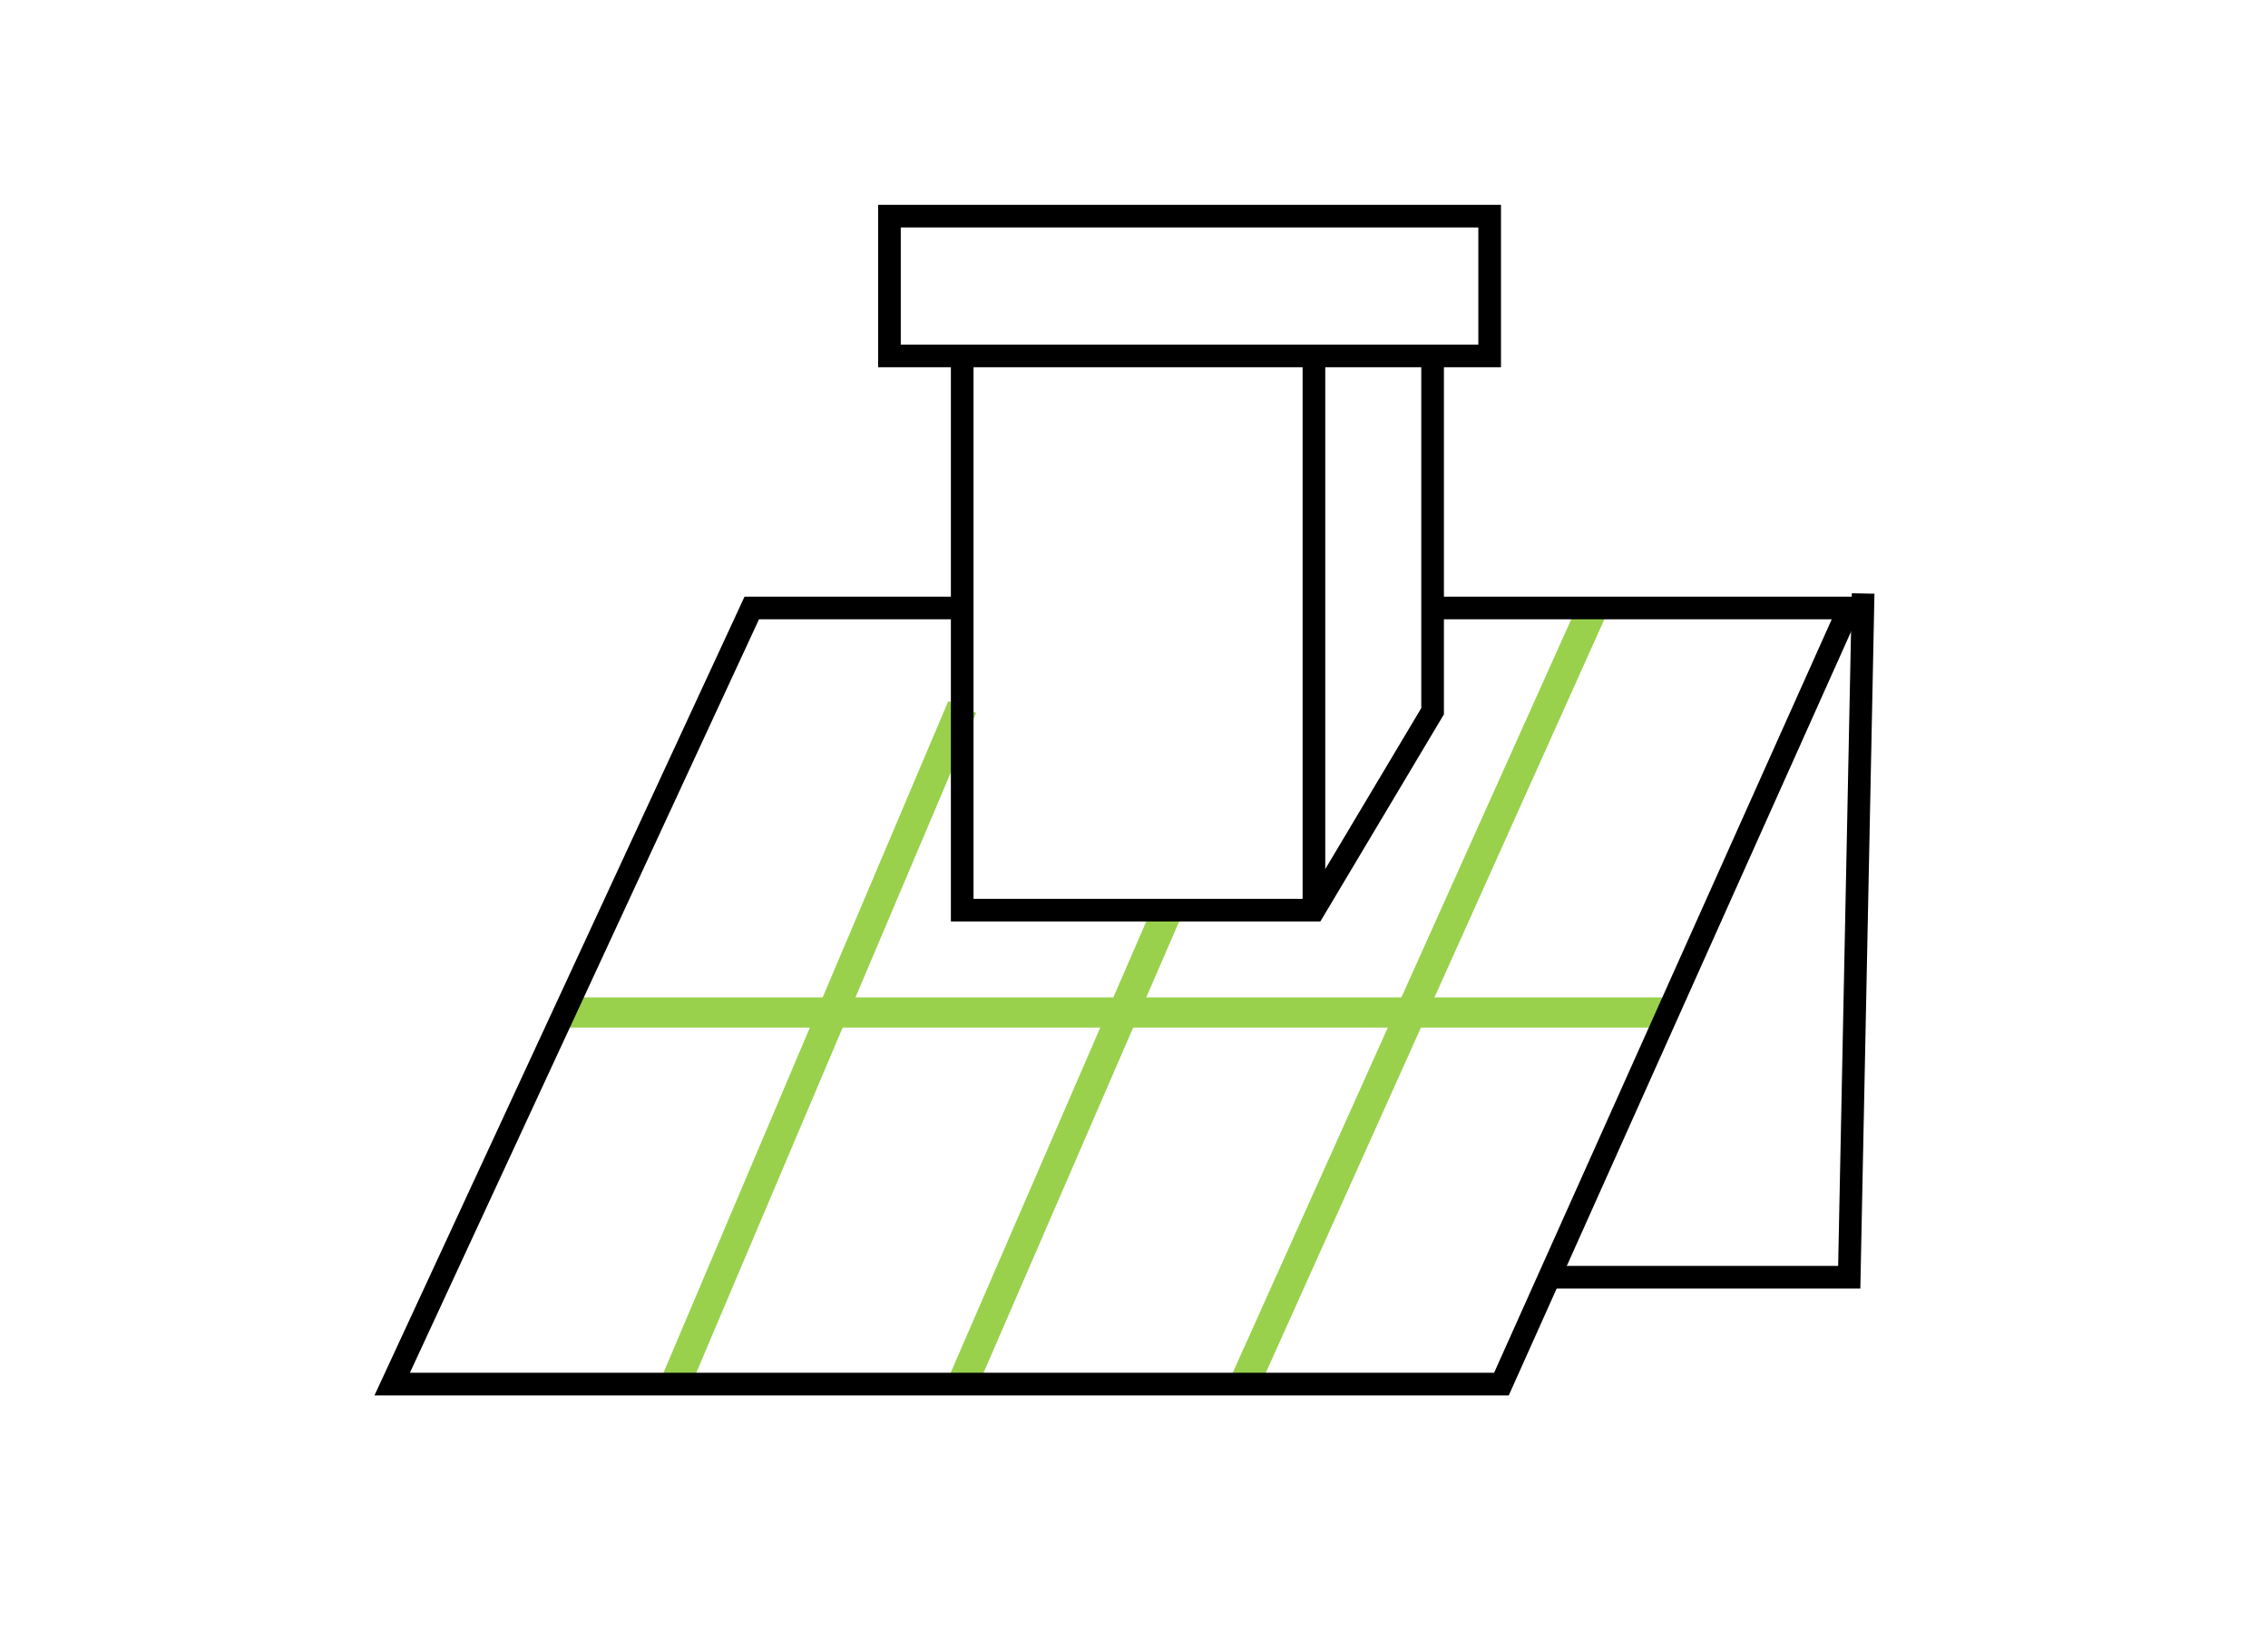 <?xml version="1.0" encoding="UTF-8"?>
<svg id="Capa_1" data-name="Capa 1" xmlns="http://www.w3.org/2000/svg" viewBox="0 0 75.12 54">
  <defs>
    <style>
      .cls-1 {
        stroke: #000;
        stroke-width: .75px;
      }

      .cls-1, .cls-2 {
        fill: none;
        stroke-miterlimit: 10;
      }

      .cls-2 {
        stroke: #99d14c;
      }
    </style>
  </defs>
  <line class="cls-2" x1="18.7" y1="33.54" x2="55.25" y2="33.54"/>
  <line class="cls-2" x1="52.76" y1="20.14" x2="41.21" y2="45.85"/>
  <line class="cls-2" x1="38.73" y1="30.02" x2="31.87" y2="45.85"/>
  <line class="cls-2" x1="31.87" y1="23.42" x2="22.36" y2="45.85"/>
  <polyline class="cls-1" points="31.87 20.14 24.9 20.14 12.99 45.85 49.73 45.85 61.25 20.14 47.2 20.14"/>
  <polyline class="cls-1" points="51.32 42.31 61.25 42.31 61.71 19.66"/>
  <rect class="cls-1" x="29.46" y="7.16" width="19.88" height="4.63"/>
  <polyline class="cls-1" points="31.87 11.78 31.87 30.15 43.52 30.15 47.45 23.56 47.45 11.78"/>
  <line class="cls-1" x1="43.52" y1="30.15" x2="43.52" y2="11.78"/>
</svg>